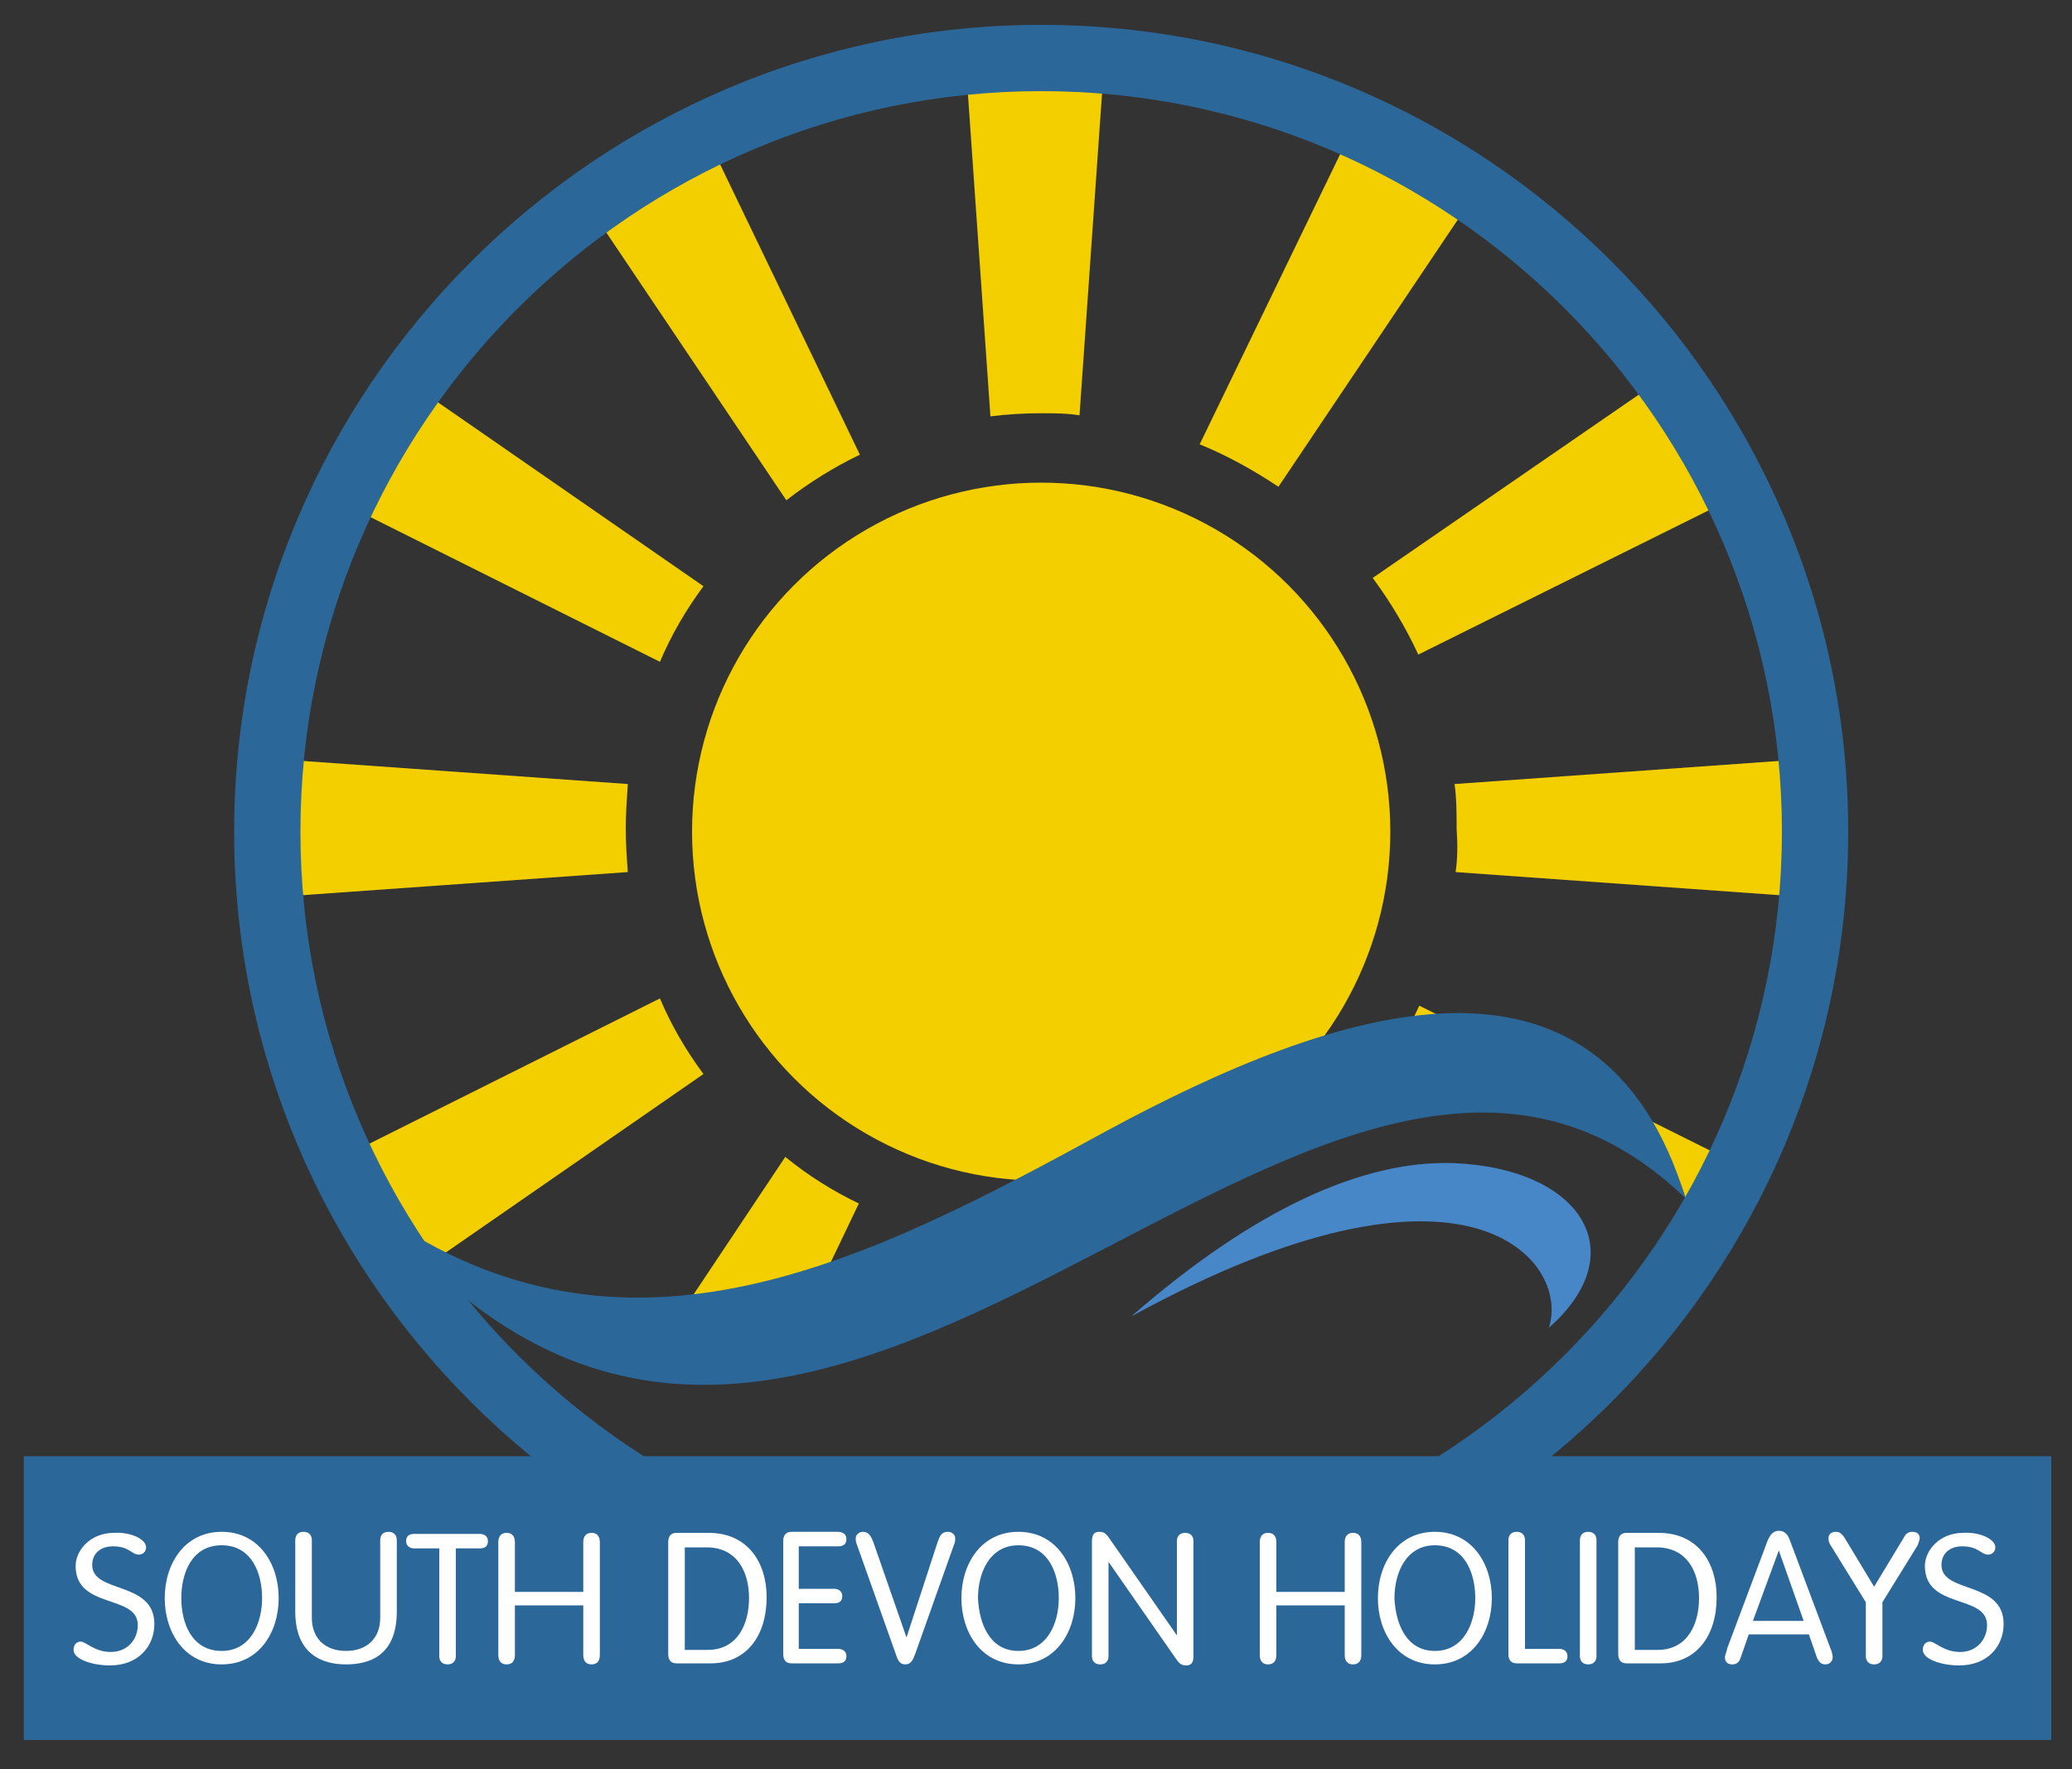 <?xml version="1.0" encoding="utf-8"?>
<!-- Generator: Adobe Illustrator 25.2.3, SVG Export Plug-In . SVG Version: 6.00 Build 0)  -->
<svg version="1.1" id="Layer_1" xmlns="http://www.w3.org/2000/svg" xmlns:xlink="http://www.w3.org/1999/xlink" x="0px" y="0px"
	 viewBox="0 0 200 170.8" style="enable-background:new 0 0 200 170.8;" xml:space="preserve">
<rect x="0" y="0" width="200" height="170.8" fill="#333333" stroke="none"/>
<style type="text/css">
	.st0{fill:#F4CF00;}
	.st1{fill:#FFFFFF;}
	.st2{fill:#2B6798;}
	.st3{fill-rule:evenodd;clip-rule:evenodd;fill:#F4CF00;}
	.st4{fill-rule:evenodd;clip-rule:evenodd;fill:#2B6798;}
	.st5{fill-rule:evenodd;clip-rule:evenodd;fill:#4786C7;}
</style>
<path class="st0" d="M162.7,115.7l1.7,2.2l3.3-5.5L137,97.1c-1.2,2.6-2.7,5.1-4.4,7.4l2,1.4C137.5,105,158,100,162.7,115.7z"/>
<path class="st0" d="M104.2,40.1l2.4-34.3H93.2l2.4,34.4c1.6-0.2,3.3-0.3,4.9-0.3C101.8,39.9,103,39.9,104.2,40.1z"/>
<path class="st0" d="M140.5,84.2l35,2.5V73.2l-35.1,2.5c0.2,1.4,0.2,2.9,0.2,4.3C140.7,81.5,140.7,82.9,140.5,84.2z"/>
<path class="st0" d="M60.6,75.7l-35.2-2.5v13.5l35.2-2.5c-0.1-1.4-0.2-2.8-0.2-4.2C60.4,78.6,60.5,77.2,60.6,75.7z"/>
<path class="st0" d="M142.6,18.4l-11.7-6.7l-15.1,31.2c2.7,1.1,5.2,2.5,7.6,4.1L142.6,18.4z"/>
<path class="st0" d="M167.7,47.9l-6.9-11.6l-28.3,19.5c1.7,2.3,3.2,4.8,4.4,7.4L167.7,47.9z"/>
<path class="st0" d="M38.6,36.3l-6.9,11.6l32,16c1.1-2.6,2.5-5,4.2-7.3L38.6,36.3z"/>
<path class="st0" d="M67.5,11.7l-11.7,6.7l20.1,29.9c2.2-1.7,4.6-3.2,7.1-4.4L67.5,11.7z"/>
<path class="st0" d="M38.6,124l-6.9-11.6l32-16c1.1,2.6,2.5,5,4.2,7.3L38.6,124z"/>
<polygon class="st1" points="59.1,145 61.8,144.9 56.1,141.7 "/>
<polygon class="st0" points="67.5,148.2 69.1,144.8 61.8,144.9 "/>
<path class="st0" d="M78.5,125.4l4.4-9.2c-2.5-1.2-4.9-2.7-7.1-4.5L65,127.9l7.7,0.2C72.7,128.1,75.6,126.7,78.5,125.4z"/>
<polygon class="st0" points="55.8,141.5 56.1,141.7 55.9,141.4 "/>
<g>
	<path class="st2" d="M100.5,158.2c-43,0-77.9-35-77.9-77.9s35-77.9,77.9-77.9c43,0,77.9,35,77.9,77.9S143.5,158.2,100.5,158.2z
		 M100.5,8.8C61.1,8.8,29,40.9,29,80.3c0,39.4,32.1,71.5,71.5,71.5S172,119.7,172,80.3C172,40.9,139.9,8.8,100.5,8.8z"/>
</g>
<g>
	<rect x="2.3" y="140.6" class="st2" width="195.7" height="27.4"/>
</g>
<circle class="st3" cx="100.5" cy="80.3" r="33.7"/>
<path class="st2" d="M163.6,114.3l-0.4,0.6c0.3,0.2,0.5,0.5,0.8,0.7C163.9,115.2,163.7,114.8,163.6,114.3z"/>
<g>
	<path class="st1" d="M14.1,149.4c0,0.4-0.3,0.7-0.7,0.7c-0.7,0-0.9-0.8-2.5-0.8c-1.2,0-2,0.7-2,1.8c0,2.8,6,1.5,6,5.7
		c0,2.1-1.5,4-4.3,4c-1.7,0-3.5-0.6-3.5-1.5c0-0.4,0.2-0.8,0.7-0.8c0.5,0,1.3,1,2.9,1c1.6,0,2.6-1.2,2.6-2.6c0-3-6-1.5-6-5.7
		c0-1.5,1.4-3.2,3.7-3.2C12.6,147.9,14.1,148.6,14.1,149.4z"/>
	<path class="st1" d="M21.4,147.9c3.6,0,5.5,3.1,5.5,6.4c0,3.3-1.9,6.4-5.5,6.4c-3.6,0-5.5-3.1-5.5-6.4
		C15.9,151,17.8,147.9,21.4,147.9z M21.4,159.4c2.8,0,3.9-2.7,3.9-5.1c0-2.4-1-5.1-3.9-5.1s-3.9,2.7-3.9,5.1
		C17.5,156.7,18.5,159.4,21.4,159.4z"/>
	<path class="st1" d="M28.5,148.7c0-0.5,0.3-0.8,0.8-0.8s0.8,0.3,0.8,0.8v7.5c0,2,1.3,3.2,3.3,3.2c2,0,3.3-1.2,3.3-3.2v-7.5
		c0-0.5,0.3-0.8,0.8-0.8c0.5,0,0.8,0.3,0.8,0.8v6.9c0,4.3-2.7,5.1-4.9,5.1c-2.2,0-4.9-0.9-4.9-5.1V148.7z"/>
	<path class="st1" d="M42.4,149.5h-2.4c-0.4,0-0.8-0.2-0.8-0.7c0-0.5,0.3-0.7,0.8-0.7h6.3c0.4,0,0.8,0.2,0.8,0.7
		c0,0.5-0.3,0.7-0.8,0.7H44v10.4c0,0.5-0.3,0.8-0.8,0.8s-0.8-0.3-0.8-0.8V149.5z"/>
	<path class="st1" d="M49.7,159.8c0,0.6-0.3,0.9-0.8,0.9s-0.8-0.3-0.8-0.9v-10.9c0-0.6,0.3-0.9,0.8-0.9s0.8,0.3,0.8,0.9v4.8h6.6
		v-4.8c0-0.6,0.3-0.9,0.8-0.9c0.5,0,0.8,0.3,0.8,0.9v10.9c0,0.6-0.3,0.9-0.8,0.9c-0.5,0-0.8-0.3-0.8-0.9V155h-6.6V159.8z"/>
	<path class="st1" d="M64.5,148.9c0-0.5,0.2-0.9,0.8-0.9h3.1c3.8,0,5.6,2.9,5.6,6.2c0,3.8-2,6.4-5.4,6.4h-3.3
		c-0.6,0-0.8-0.4-0.8-0.9V148.9z M66.1,159.3h2.2c2.9,0,4-2.5,4-5c0-2.6-1.2-4.9-4.1-4.9h-2.1V159.3z"/>
	<path class="st1" d="M77.1,159.2h3.8c0.4,0,0.8,0.2,0.8,0.7c0,0.5-0.3,0.7-0.8,0.7h-4.5c-0.6,0-0.8-0.4-0.8-0.9v-10.9
		c0-0.5,0.2-0.9,0.8-0.9h4.5c0.4,0,0.8,0.2,0.8,0.7c0,0.5-0.3,0.7-0.8,0.7h-3.8v4.1h3.4c0.4,0,0.8,0.2,0.8,0.7
		c0,0.5-0.3,0.7-0.8,0.7h-3.4V159.2z"/>
	<path class="st1" d="M90.5,148.9c0.2-0.5,0.3-1,1-1c0.4,0,0.7,0.3,0.7,0.6c0,0.2,0,0.4-0.1,0.6l-3.8,10.7c-0.2,0.5-0.4,0.9-0.9,0.9
		s-0.7-0.3-0.9-0.9l-3.8-10.7c-0.1-0.2-0.1-0.4-0.1-0.6c0-0.3,0.3-0.6,0.7-0.6c0.6,0,0.8,0.5,1,1l3.2,9.2h0L90.5,148.9z"/>
	<path class="st1" d="M98.3,147.9c3.6,0,5.5,3.1,5.5,6.4c0,3.3-1.9,6.4-5.5,6.4s-5.5-3.1-5.5-6.4C92.8,151,94.7,147.9,98.3,147.9z
		 M98.3,159.4c2.8,0,3.9-2.7,3.9-5.1c0-2.4-1-5.1-3.9-5.1c-2.8,0-3.9,2.7-3.9,5.1C94.5,156.7,95.5,159.4,98.3,159.4z"/>
	<path class="st1" d="M107,159.9c0,0.5-0.3,0.8-0.8,0.8c-0.5,0-0.8-0.3-0.8-0.8v-11.1c0-0.6,0.2-0.9,0.7-0.9c0.5,0,0.7,0.2,1.1,0.8
		l6.4,9.2h0v-9.1c0-0.5,0.3-0.8,0.8-0.8c0.5,0,0.8,0.3,0.8,0.8v11.1c0,0.6-0.2,0.9-0.7,0.9c-0.5,0-0.7-0.2-1.1-0.8l-6.4-9.2h0V159.9
		z"/>
	<path class="st1" d="M123.2,159.8c0,0.6-0.3,0.9-0.8,0.9c-0.5,0-0.8-0.3-0.8-0.9v-10.9c0-0.6,0.3-0.9,0.8-0.9
		c0.5,0,0.8,0.3,0.8,0.9v4.8h6.6v-4.8c0-0.6,0.3-0.9,0.8-0.9c0.5,0,0.8,0.3,0.8,0.9v10.9c0,0.6-0.3,0.9-0.8,0.9
		c-0.5,0-0.8-0.3-0.8-0.9V155h-6.6V159.8z"/>
	<path class="st1" d="M138.5,147.9c3.6,0,5.5,3.1,5.5,6.4c0,3.3-1.9,6.4-5.5,6.4c-3.6,0-5.5-3.1-5.5-6.4
		C133,151,134.9,147.9,138.5,147.9z M138.5,159.4c2.8,0,3.9-2.7,3.9-5.1c0-2.4-1-5.1-3.9-5.1c-2.8,0-3.9,2.7-3.9,5.1
		C134.7,156.7,135.7,159.4,138.5,159.4z"/>
	<path class="st1" d="M147.2,159.2h3.3c0.4,0,0.8,0.2,0.8,0.7c0,0.5-0.3,0.7-0.8,0.7h-4.1c-0.6,0-0.8-0.4-0.8-0.9v-11
		c0-0.5,0.3-0.8,0.8-0.8c0.5,0,0.8,0.3,0.8,0.8V159.2z"/>
	<path class="st1" d="M154.1,159.9c0,0.5-0.3,0.8-0.8,0.8c-0.5,0-0.8-0.3-0.8-0.8v-11.2c0-0.5,0.3-0.8,0.8-0.8
		c0.5,0,0.8,0.3,0.8,0.8V159.9z"/>
	<path class="st1" d="M156.2,148.9c0-0.5,0.2-0.9,0.8-0.9h3.1c3.8,0,5.6,2.9,5.6,6.2c0,3.8-2,6.4-5.4,6.4h-3.3
		c-0.6,0-0.8-0.4-0.8-0.9V148.9z M157.8,159.3h2.2c2.9,0,4-2.5,4-5c0-2.6-1.2-4.9-4.1-4.9h-2.1V159.3z"/>
	<path class="st1" d="M168,160.1c-0.1,0.3-0.3,0.6-0.8,0.6c-0.4,0-0.7-0.2-0.7-0.7c0-0.2,0.2-0.6,0.2-0.8l3.9-10.4
		c0.2-0.5,0.5-1,1.1-1c0.6,0,0.9,0.4,1.1,1l3.9,10.4c0.1,0.2,0.2,0.6,0.2,0.8c0,0.4-0.3,0.7-0.7,0.7c-0.4,0-0.6-0.2-0.8-0.6
		l-0.8-2.3h-5.8L168,160.1z M171.7,149.7L171.7,149.7l-2.5,6.8h4.9L171.7,149.7z"/>
	<path class="st1" d="M180.1,154.7l-3.4-5.5c-0.2-0.3-0.2-0.5-0.2-0.7c0-0.4,0.3-0.6,0.7-0.6c0.3,0,0.5,0.1,0.8,0.5l2.9,4.8l2.9-4.8
		c0.2-0.4,0.5-0.5,0.8-0.5c0.4,0,0.7,0.2,0.7,0.6c0,0.2-0.1,0.4-0.2,0.7l-3.4,5.5v5.2c0,0.5-0.3,0.8-0.8,0.8c-0.5,0-0.8-0.3-0.8-0.8
		V154.7z"/>
	<path class="st1" d="M192.6,149.4c0,0.4-0.3,0.7-0.7,0.7c-0.7,0-0.9-0.8-2.5-0.8c-1.2,0-2,0.7-2,1.8c0,2.8,6,1.5,6,5.7
		c0,2.1-1.5,4-4.3,4c-1.7,0-3.5-0.6-3.5-1.5c0-0.4,0.2-0.8,0.7-0.8c0.5,0,1.3,1,2.9,1c1.6,0,2.6-1.2,2.6-2.6c0-3-6-1.5-6-5.7
		c0-1.5,1.4-3.2,3.7-3.2C191.1,147.9,192.6,148.6,192.6,149.4z"/>
</g>
<g>
	<path class="st4" d="M36.5,117c23.9,16.9,47.4,4.7,70.3-7.8c22-11.9,47.6-20.6,55.9,6.5C127,81.3,79.5,168.5,36.5,117"/>
</g>
<g>
	<path class="st5" d="M109.2,127.1c11.8-10.3,22.3-15.1,31.1-14.8c12.3,0.5,17.5,8.6,9.2,15.9C151.6,121.9,141.9,109.2,109.2,127.1"
		/>
</g>
</svg>
